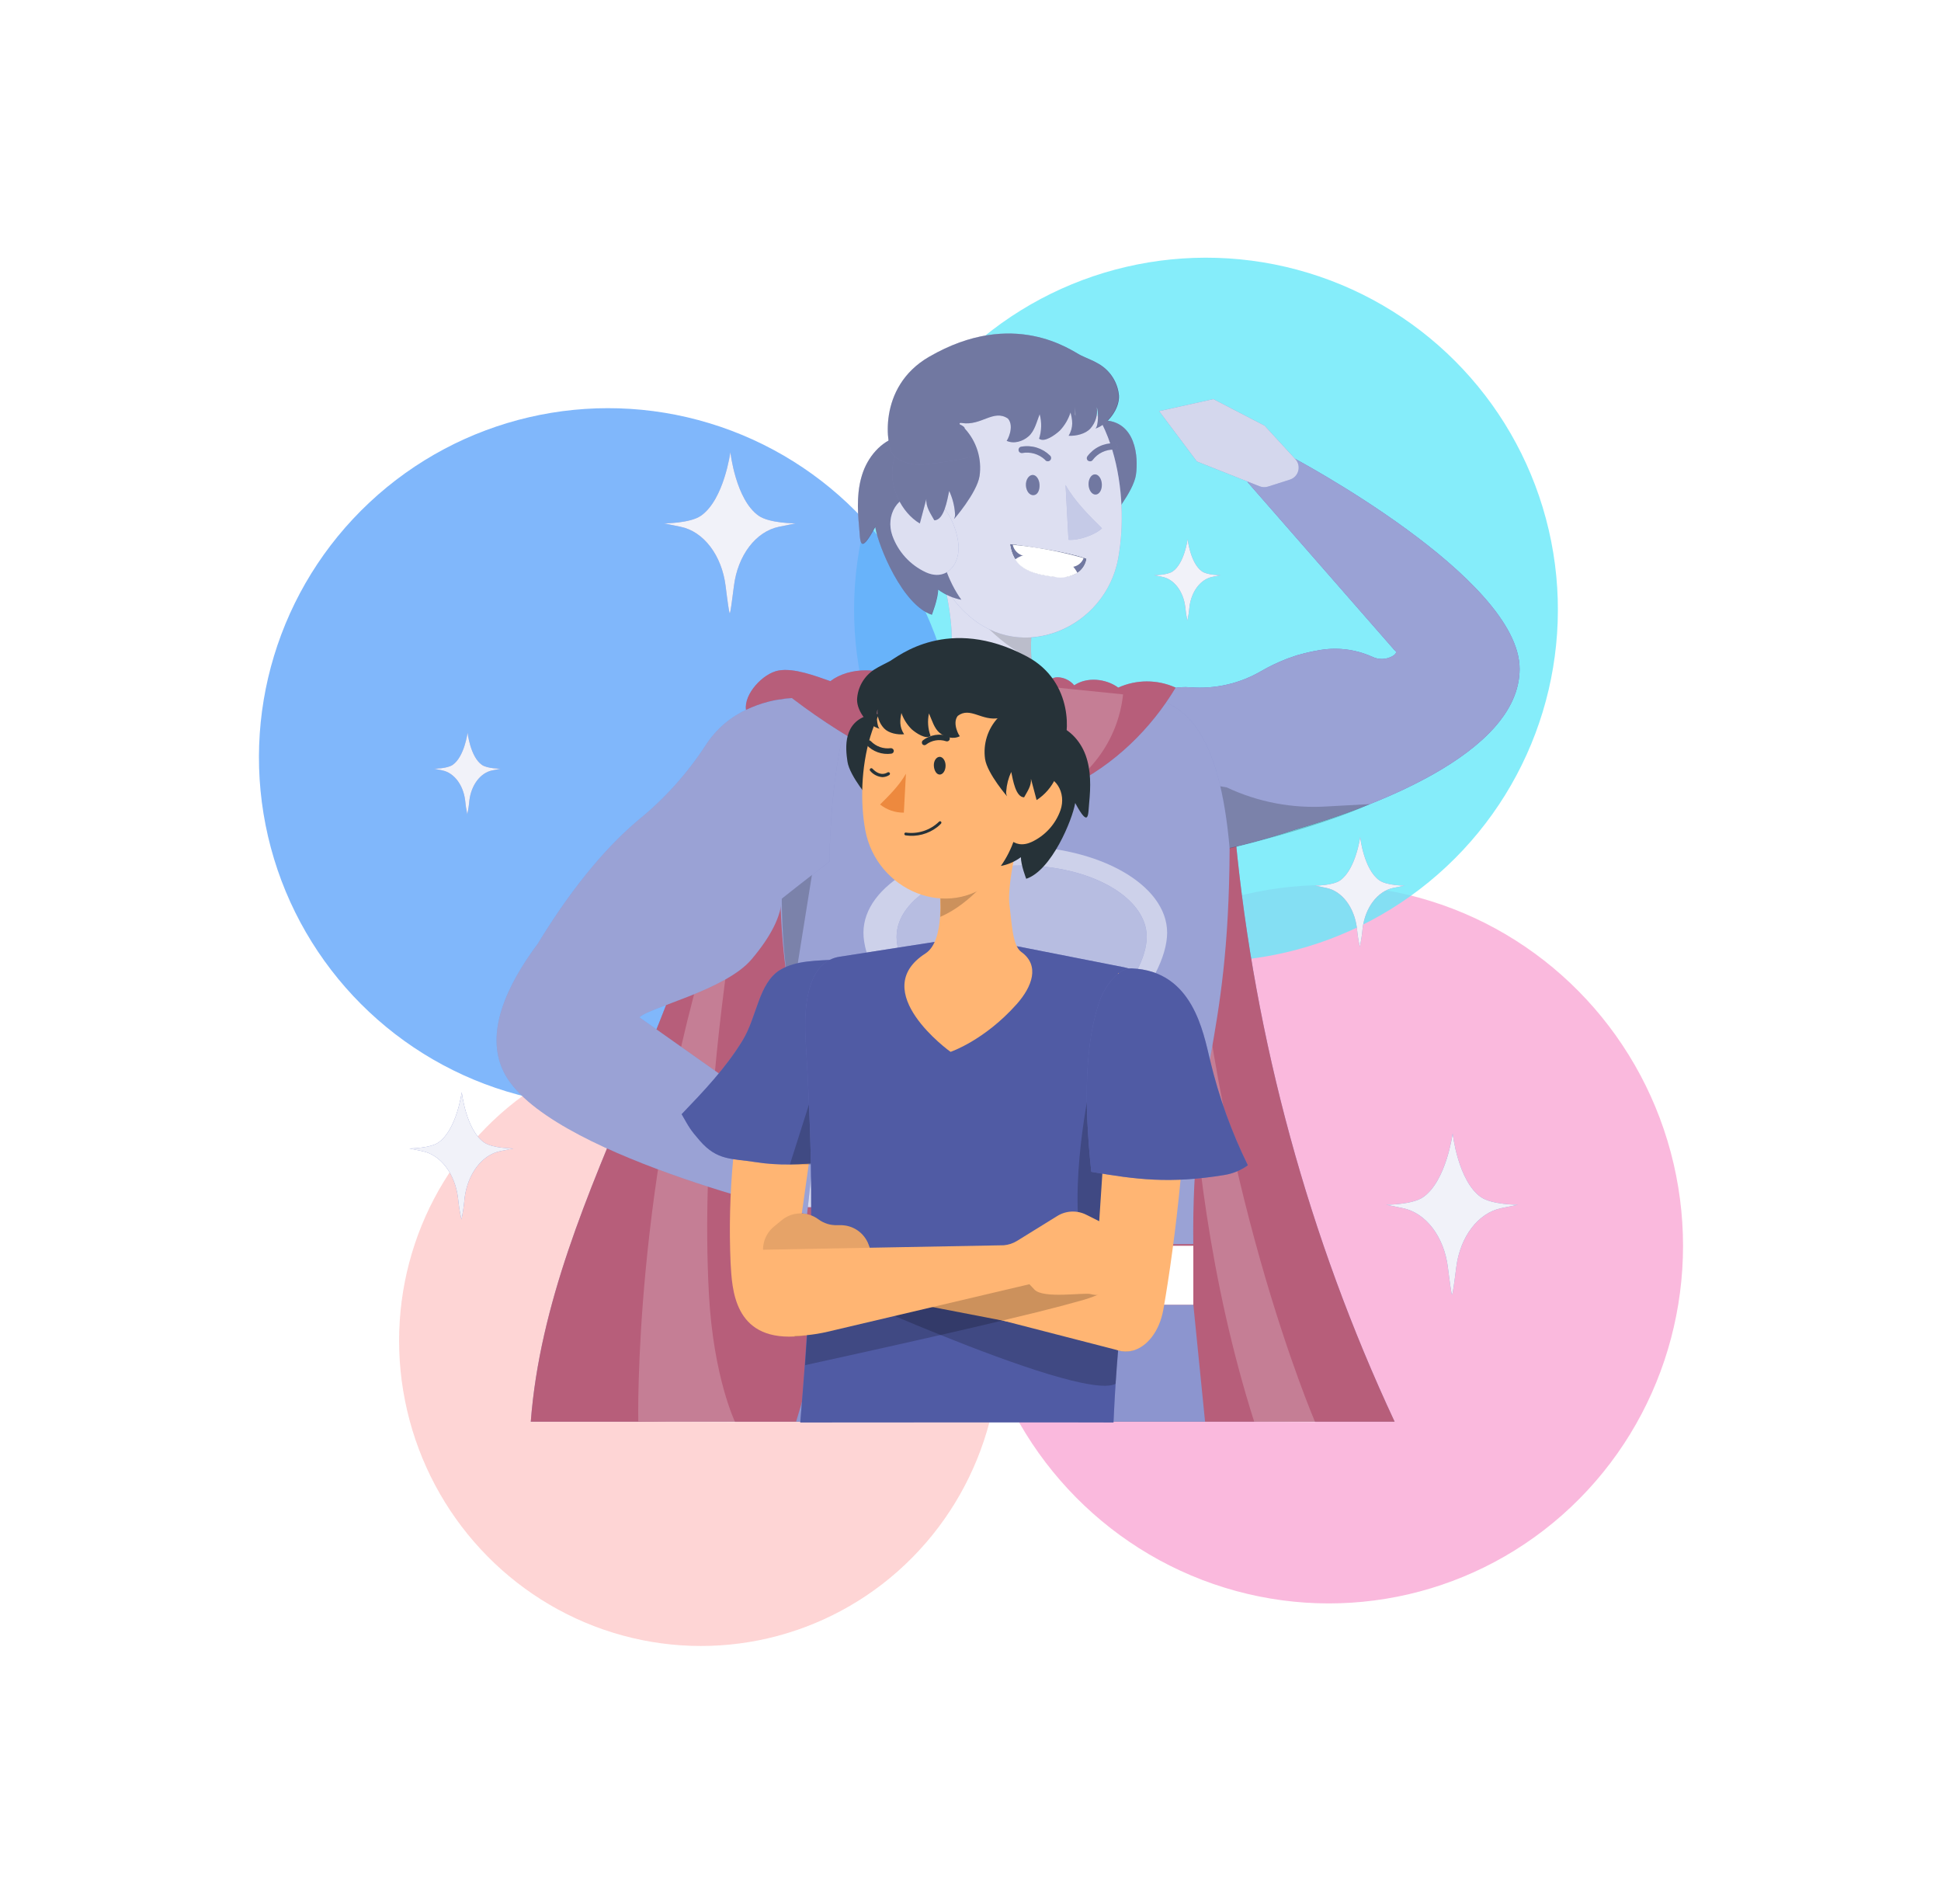 <svg width="1048" height="1028" viewBox="0 0 1048 1028" fill="none" xmlns="http://www.w3.org/2000/svg">
<g opacity="0.8" filter="url(#filter0_f_4890_53993)">
<ellipse cx="716.611" cy="671.707" rx="192" ry="194" transform="rotate(166.901 716.611 671.707)" fill="#F9A8D4"/>
</g>
<g opacity="0.8" filter="url(#filter1_f_4890_53993)">
<ellipse cx="377.593" cy="724.689" rx="162" ry="164" transform="rotate(-13.099 377.593 724.689)" fill="#FECACA"/>
</g>
<g opacity="0.8" filter="url(#filter2_f_4890_53993)">
<circle cx="651.145" cy="329.118" r="190" transform="rotate(-13.099 651.145 329.118)" fill="#67E8F9"/>
</g>
<g opacity="0.8" filter="url(#filter3_f_4890_53993)">
<circle cx="328.317" cy="408.857" r="188.5" transform="rotate(166.901 328.317 408.857)" fill="#60A5FA"/>
</g>
<path d="M565.993 378.49C559.898 374.551 557.504 365.315 556.842 355.62C556.44 348.251 556.742 340.861 557.742 333.549C557.928 331.681 558.2 329.882 558.523 328.184C558.793 326.468 559.156 324.768 559.609 323.091L504.244 300.238C510.322 309.406 514.957 338.761 513.667 348.201C512.258 358.795 511.833 373.668 506.332 377.505L565.993 378.49Z" fill="#6F7AC3"/>
<g opacity="0.7">
<path d="M565.994 378.49C559.899 374.551 557.505 365.315 556.843 355.62C556.441 348.251 556.743 340.861 557.743 333.549C557.929 331.681 558.201 329.882 558.524 328.184C558.794 326.468 559.157 324.768 559.61 323.091L504.245 300.238C510.323 309.406 514.958 338.761 513.668 348.201C512.259 358.795 511.834 373.668 506.333 377.505L565.994 378.49Z" fill="white"/>
</g>
<path d="M506.333 377.506C494.449 385.995 499.542 399.34 509.203 410.239C512.919 414.419 516.919 418.339 521.172 421.971C539.678 437.812 568.71 431.088 577.352 408.304C581.138 398.202 579.831 387.37 565.994 378.508L506.333 377.506Z" fill="#FFB573"/>
<path opacity="0.2" d="M556.843 355.622C556.442 348.253 556.743 340.863 557.743 333.551C557.93 331.684 558.202 329.884 558.524 328.186L515.723 319.969C524.704 328.865 537.251 347.066 556.843 355.622Z" fill="black"/>
<path d="M613.311 256.353C611.953 265.555 599.339 280.513 599.95 279.613C600.458 278.638 600.637 277.524 600.459 276.438C600.183 272.295 599.165 268.235 597.454 264.452C596.384 269.545 594.754 280.224 589.678 280.309C587.658 276.506 585.179 273.043 585.535 268.73C584.364 273.144 583.277 277.593 582.14 282.007C572.293 275.946 566.062 261.956 568.116 250.275C568.559 247.442 569.545 244.721 571.019 242.262C572.844 239.577 575.059 237.18 577.59 235.148C584.024 229.511 586.639 226.896 595.094 226.896C613.549 226.896 614.67 247.151 613.311 256.353Z" fill="#6F7AC3"/>
<path opacity="0.3" d="M613.311 256.353C611.953 265.555 599.339 280.513 599.95 279.613C600.458 278.638 600.637 277.524 600.459 276.438C600.183 272.295 599.165 268.235 597.454 264.452C596.384 269.545 594.754 280.224 589.678 280.309C587.658 276.506 585.179 273.043 585.535 268.73C584.364 273.144 583.277 277.593 582.14 282.007C572.293 275.946 566.062 261.956 568.116 250.275C568.559 247.442 569.545 244.721 571.019 242.262C572.844 239.577 575.059 237.18 577.59 235.148C584.024 229.511 586.639 226.896 595.094 226.896C613.549 226.896 614.67 247.151 613.311 256.353Z" fill="black"/>
<path d="M603.752 301.41C596.876 338.88 552.02 358.642 522.411 331.8C505.314 316.333 502.597 297.844 499.473 269.118C498.981 264.754 498.489 260.17 497.945 255.297C497.029 247.712 497.806 240.017 500.22 232.768C501.211 229.751 502.508 226.844 504.091 224.092C509.882 213.679 519.139 205.625 530.254 201.331C541.368 197.038 553.636 196.777 564.923 200.594C602.037 213.09 609.983 267.691 603.752 301.41Z" fill="#6F7AC3"/>
<path opacity="0.7" d="M603.752 301.41C596.876 338.88 552.02 358.642 522.411 331.8C505.314 316.333 502.597 297.844 499.473 269.118C498.981 264.754 498.489 260.17 497.945 255.297C497.029 247.712 497.806 240.017 500.22 232.768C501.211 229.751 502.508 226.844 504.091 224.092C509.882 213.679 519.139 205.625 530.254 201.331C541.368 197.038 553.636 196.777 564.923 200.594C602.037 213.09 609.983 267.691 603.752 301.41Z" fill="white"/>
<path d="M557.436 256.404C559.406 256.268 561.12 258.645 561.273 261.65C561.426 264.655 560.237 267.202 558.03 267.321C555.823 267.44 554.091 265.097 553.922 262.058C553.752 259.019 555.484 256.523 557.436 256.404Z" fill="#6F7AC3"/>
<path opacity="0.3" d="M557.436 256.404C559.406 256.268 561.12 258.645 561.273 261.65C561.426 264.655 560.237 267.202 558.03 267.321C555.823 267.44 554.091 265.097 553.922 262.058C553.752 259.019 555.484 256.523 557.436 256.404Z" fill="black"/>
<path d="M591.054 256.099C593.023 255.964 594.738 258.307 594.908 261.312C595.078 264.317 593.651 266.846 591.648 266.982C589.645 267.118 587.93 264.775 587.76 261.77C587.59 258.765 589.101 256.218 591.054 256.099Z" fill="#6F7AC3"/>
<path opacity="0.3" d="M591.054 256.099C593.023 255.964 594.738 258.307 594.908 261.312C595.078 264.317 593.651 266.846 591.648 266.982C589.645 267.118 587.93 264.775 587.76 261.77C587.59 258.765 589.101 256.218 591.054 256.099Z" fill="black"/>
<path d="M576.91 291.395C582.003 291.921 591.29 288.832 594.975 285.215C587.963 278.271 580.136 270.461 575.331 261.854L576.91 291.395Z" fill="#6F7AC3"/>
<path opacity="0.5" d="M576.91 291.395C582.003 291.921 591.29 288.832 594.975 285.215C587.963 278.271 580.136 270.461 575.331 261.854L576.91 291.395Z" fill="white"/>
<path d="M551.817 244.587C554.02 244.171 556.289 244.279 558.442 244.901C560.594 245.523 562.571 246.643 564.211 248.17C564.306 248.33 564.427 248.473 564.568 248.594C564.745 248.747 564.951 248.863 565.173 248.937C565.395 249.01 565.63 249.039 565.863 249.021C566.096 249.004 566.324 248.941 566.533 248.836C566.742 248.73 566.928 248.585 567.081 248.408C567.233 248.23 567.35 248.025 567.423 247.802C567.496 247.58 567.525 247.346 567.508 247.112C567.49 246.879 567.427 246.651 567.322 246.443C567.217 246.234 567.071 246.048 566.894 245.895C564.887 243.93 562.439 242.473 559.754 241.646C557.069 240.819 554.226 240.646 551.461 241.141C551.227 241.165 551.001 241.237 550.797 241.353C550.593 241.469 550.415 241.626 550.274 241.815C550.134 242.003 550.034 242.218 549.981 242.447C549.928 242.676 549.923 242.914 549.967 243.144C550.005 243.453 550.135 243.743 550.34 243.976C550.524 244.184 550.752 244.347 551.008 244.453C551.264 244.559 551.541 244.605 551.817 244.587Z" fill="#6F7AC3"/>
<path opacity="0.3" d="M551.817 244.587C554.02 244.171 556.289 244.279 558.442 244.901C560.594 245.523 562.571 246.643 564.211 248.17C564.306 248.33 564.427 248.473 564.568 248.594C564.745 248.747 564.951 248.863 565.173 248.937C565.395 249.01 565.63 249.039 565.863 249.021C566.096 249.004 566.324 248.941 566.533 248.836C566.742 248.73 566.928 248.585 567.081 248.408C567.233 248.23 567.35 248.025 567.423 247.802C567.496 247.58 567.525 247.346 567.508 247.112C567.49 246.879 567.427 246.651 567.322 246.443C567.217 246.234 567.071 246.048 566.894 245.895C564.887 243.93 562.439 242.473 559.754 241.646C557.069 240.819 554.226 240.646 551.461 241.141C551.227 241.165 551.001 241.237 550.797 241.353C550.593 241.469 550.415 241.626 550.274 241.815C550.134 242.003 550.034 242.218 549.981 242.447C549.928 242.676 549.923 242.914 549.967 243.144C550.005 243.453 550.135 243.743 550.34 243.976C550.524 244.184 550.752 244.347 551.008 244.453C551.264 244.559 551.541 244.605 551.817 244.587Z" fill="black"/>
<path d="M603.328 240.987C603.302 240.527 603.101 240.095 602.766 239.779C602.431 239.464 601.988 239.288 601.528 239.289C598.724 239.217 595.944 239.827 593.428 241.066C590.911 242.305 588.733 244.136 587.08 246.403C586.953 246.593 586.865 246.807 586.822 247.032C586.78 247.257 586.783 247.488 586.833 247.712C586.882 247.935 586.976 248.147 587.109 248.333C587.242 248.52 587.411 248.677 587.606 248.797H587.725C588.11 249.028 588.571 249.097 589.007 248.988C589.443 248.88 589.819 248.604 590.051 248.219C591.397 246.456 593.143 245.039 595.144 244.082C597.145 243.126 599.345 242.658 601.562 242.718C601.856 242.731 602.148 242.668 602.41 242.534C602.672 242.4 602.895 242.2 603.056 241.954C603.218 241.656 603.311 241.325 603.328 240.987Z" fill="#6F7AC3"/>
<path opacity="0.3" d="M603.328 240.987C603.302 240.527 603.101 240.095 602.766 239.779C602.431 239.464 601.988 239.288 601.528 239.289C598.724 239.217 595.944 239.827 593.428 241.066C590.911 242.305 588.733 244.136 587.08 246.403C586.953 246.593 586.865 246.807 586.822 247.032C586.78 247.257 586.783 247.488 586.833 247.712C586.882 247.935 586.976 248.147 587.109 248.333C587.242 248.52 587.411 248.677 587.606 248.797H587.725C588.11 249.028 588.571 249.097 589.007 248.988C589.443 248.88 589.819 248.604 590.051 248.219C591.397 246.456 593.143 245.039 595.144 244.082C597.145 243.126 599.345 242.658 601.562 242.718C601.856 242.731 602.148 242.668 602.41 242.534C602.672 242.4 602.895 242.2 603.056 241.954C603.218 241.656 603.311 241.325 603.328 240.987Z" fill="black"/>
<path d="M519.033 323.77C514.498 322.91 510.219 321.029 506.52 318.269C506.52 323.244 503.124 331.852 503.124 331.852C487.301 326.639 474.262 294.992 472.564 284.5C463.769 300.85 464.533 291.444 463.854 284.5C462.869 274.5 462.615 264.127 466.027 254.704C469.44 245.281 477.216 236.843 487.131 235.213C488.976 235.044 490.832 235.373 492.507 236.164C494.182 236.955 495.614 238.18 496.656 239.712C498.342 242.739 499.442 246.057 499.898 249.492C504.533 274.296 504.33 303.261 519.033 323.77Z" fill="#6F7AC3"/>
<path opacity="0.3" d="M519.033 323.77C514.498 322.91 510.219 321.029 506.52 318.269C506.52 323.244 503.124 331.852 503.124 331.852C487.301 326.639 474.262 294.992 472.564 284.5C463.769 300.85 464.533 291.444 463.854 284.5C462.869 274.5 462.615 264.127 466.027 254.704C469.44 245.281 477.216 236.843 487.131 235.213C488.976 235.044 490.832 235.373 492.507 236.164C494.182 236.955 495.614 238.18 496.656 239.712C498.342 242.739 499.442 246.057 499.898 249.492C504.533 274.296 504.33 303.261 519.033 323.77Z" fill="black"/>
<path d="M496.605 266.897C508.711 267.168 516.096 282.432 517.386 292.873C518.897 304.503 511.088 314.061 499.865 308.917C495.681 306.976 491.926 304.219 488.821 300.808C485.716 297.397 483.324 293.401 481.784 289.053C478.031 278.255 484.483 266.642 496.605 266.897Z" fill="#6F7AC3"/>
<path opacity="0.7" d="M496.605 266.897C508.711 267.168 516.096 282.432 517.386 292.873C518.897 304.503 511.088 314.061 499.865 308.917C495.681 306.976 491.926 304.219 488.821 300.808C485.716 297.397 483.324 293.401 481.784 289.053C478.031 278.255 484.483 266.642 496.605 266.897Z" fill="white"/>
<path d="M520.85 231.294C524.017 234.704 526.383 238.779 527.775 243.22C529.167 247.661 529.551 252.357 528.897 256.965C527.488 266.167 514.466 281.107 515.077 280.207C515.597 279.236 515.788 278.122 515.62 277.033C515.319 272.88 514.26 268.818 512.497 265.046C511.393 270.14 509.712 280.819 504.466 280.887C502.378 277.1 499.814 273.637 500.171 269.308C498.965 273.739 497.845 278.187 496.639 282.601C486.452 276.523 480.001 262.533 482.106 250.853C482.57 248.009 483.591 245.286 485.111 242.839C487.014 240.148 489.302 237.751 491.902 235.725C498.558 230.088 507.369 224.469 515.4 227.847C516.554 228.391 521.155 230.072 520.85 231.294Z" fill="#6F7AC3"/>
<path opacity="0.3" d="M520.85 231.294C524.017 234.704 526.383 238.779 527.775 243.22C529.167 247.661 529.551 252.357 528.897 256.965C527.488 266.167 514.466 281.107 515.077 280.207C515.597 279.236 515.788 278.122 515.62 277.033C515.319 272.88 514.26 268.818 512.497 265.046C511.393 270.14 509.712 280.819 504.466 280.887C502.378 277.1 499.814 273.637 500.171 269.308C498.965 273.739 497.845 278.187 496.639 282.601C486.452 276.523 480.001 262.533 482.106 250.853C482.57 248.009 483.591 245.286 485.111 242.839C487.014 240.148 489.302 237.751 491.902 235.725C498.558 230.088 507.369 224.469 515.4 227.847C516.554 228.391 521.155 230.072 520.85 231.294Z" fill="black"/>
<path d="M586.485 301.683C586.485 301.683 576.111 297.473 545.534 293.822C547.232 304.926 554.023 309.612 569.66 311.31C585.297 313.007 586.485 301.683 586.485 301.683Z" fill="#263238"/>
<path d="M585.093 301.294C584.626 302.513 583.849 303.589 582.84 304.416C581.831 305.244 580.624 305.794 579.338 306.014C570.308 304.924 561.408 302.945 552.767 300.106C551.305 299.772 549.967 299.03 548.909 297.966C547.851 296.903 547.116 295.56 546.791 294.096C559.752 295.32 572.573 297.73 585.093 301.294Z" fill="white"/>
<path d="M578.727 305.096C571.022 301.964 562.877 300.045 554.584 299.408C552.259 299.661 550.047 300.542 548.184 301.955C551.579 307.456 558.37 310.189 569.525 311.446C573.724 312.189 578.049 311.4 581.715 309.221C580.909 307.718 579.904 306.331 578.727 305.096Z" fill="white"/>
<path d="M606.435 374.942C605.125 387.253 600.521 398.983 593.108 408.898C592.564 409.628 592.004 410.358 591.41 411.071C574.907 431.971 545.247 438.457 520.578 427.472C512.779 424.093 505.291 420.037 498.201 415.35C484.211 405.944 472.14 392.871 466.452 377.523L509.831 371.937L539.491 368.117L559.763 370.189L606.435 374.942Z" fill="#FFB573"/>
<path d="M391.951 402.752C390.253 530.087 296.28 640.444 286.586 767.49H752.988C706.624 668.168 677.57 561.655 667.079 452.548L659.863 377.506H421.17C421.17 377.506 392.121 390.29 391.951 402.752Z" fill="#6F7AC3"/>
<path opacity="0.6" d="M391.951 402.752C390.253 530.087 296.28 640.444 286.586 767.49H752.988C706.624 668.168 677.57 561.655 667.079 452.548L659.863 377.506H421.17C421.17 377.506 392.121 390.29 391.951 402.752Z" fill="#E84C4A"/>
<path opacity="0.2" d="M344.618 767.321C344.618 767.321 341.902 636.2 385.366 500.547C428.829 364.893 374.262 541.226 382.751 698.391C385.162 743.705 397.029 768 397.029 768L344.618 767.321Z" fill="white"/>
<path opacity="0.2" d="M710.187 768.003C710.187 768.003 653.209 635.864 642.971 461.449C642.971 461.449 629.015 615.796 677.165 767.494L710.187 768.003Z" fill="white"/>
<path d="M694.958 355.742C695.188 355.628 695.427 355.532 695.671 355.453L695.399 355.572L694.958 355.742Z" fill="#6F7AC3"/>
<path d="M698.711 354.348L697.506 354.789L696.521 355.146H696.368L695.672 355.4C696.64 355.061 697.658 354.704 698.711 354.348Z" fill="#6F7AC3"/>
<path d="M820.477 361.106C820.477 407.694 736.877 437.015 699.577 447.694C664.195 459.578 642.972 461.361 642.972 461.361C641.665 449.052 614.976 376.811 614.976 376.811C614.976 376.811 630.935 370.019 642.378 371.038H642.667C656.06 372.096 669.457 369.027 681.054 362.244C685.27 359.809 689.663 357.692 694.195 355.911L694.959 355.622L695.4 355.452L696.368 355.079H696.521L697.505 354.722L698.711 354.281L700.12 353.823L700.545 353.687L700.986 353.551L701.309 353.466H701.427C704.727 352.511 708.076 351.74 711.461 351.157C721.39 349.221 731.674 350.407 740.901 354.553C742.654 355.412 744.594 355.82 746.545 355.74C748.496 355.66 750.396 355.094 752.073 354.094C753.77 353.008 754.5 351.836 752.871 350.919L673.516 260.155L697.709 246.861C697.709 246.861 820.477 311.734 820.477 361.106Z" fill="#6F7AC3"/>
<path d="M820.477 361.106C820.477 407.694 736.877 437.015 699.577 447.694C664.195 459.578 642.972 461.361 642.972 461.361C641.665 449.052 614.976 376.811 614.976 376.811C614.976 376.811 630.935 370.019 642.378 371.038H642.667C656.06 372.096 669.457 369.027 681.054 362.244C685.27 359.809 689.663 357.692 694.195 355.911L694.959 355.622L695.4 355.452L696.368 355.079H696.521L697.505 354.722L698.711 354.281L700.12 353.823L700.545 353.687L700.986 353.551L701.309 353.466H701.427C704.727 352.511 708.076 351.74 711.461 351.157C721.39 349.221 731.674 350.407 740.901 354.553C742.654 355.412 744.594 355.82 746.545 355.74C748.496 355.66 750.396 355.094 752.073 354.094C753.77 353.008 754.5 351.836 752.871 350.919L673.516 260.155L697.709 246.861C697.709 246.861 820.477 311.734 820.477 361.106Z" fill="#6F7AC3"/>
<g opacity="0.3">
<path d="M820.477 361.106C820.477 407.694 736.877 437.015 699.577 447.694C664.195 459.578 642.972 461.361 642.972 461.361C641.665 449.052 614.976 376.811 614.976 376.811C614.976 376.811 630.935 370.019 642.378 371.038H642.667C656.06 372.096 669.457 369.027 681.054 362.244C685.27 359.809 689.663 357.692 694.195 355.911L694.959 355.622L695.4 355.452L696.368 355.079H696.521L697.505 354.722L698.711 354.281L700.12 353.823L700.545 353.687L700.986 353.551L701.309 353.466H701.427C704.727 352.511 708.076 351.74 711.461 351.157C721.39 349.221 731.674 350.407 740.901 354.553C742.654 355.412 744.594 355.82 746.545 355.74C748.496 355.66 750.396 355.094 752.073 354.094C753.77 353.008 754.5 351.836 752.871 350.919L673.516 260.155L697.709 246.861C697.709 246.861 820.477 311.734 820.477 361.106Z" fill="white"/>
</g>
<path d="M680.051 262.514L646.231 249.118L625.857 221.954L655.127 215.451L682.802 229.798L699.406 247.862C700.175 248.701 700.721 249.72 700.994 250.825C701.267 251.93 701.257 253.086 700.966 254.186C700.676 255.287 700.113 256.297 699.33 257.123C698.547 257.949 697.569 258.565 696.486 258.915L684.601 262.701C683.108 263.164 681.501 263.098 680.051 262.514Z" fill="#6F7AC3"/>
<path opacity="0.7" d="M680.051 262.514L646.231 249.118L625.857 221.954L655.127 215.451L682.802 229.798L699.406 247.862C700.175 248.701 700.721 249.72 700.994 250.825C701.267 251.93 701.257 253.086 700.966 254.186C700.676 255.287 700.113 256.297 699.33 257.123C698.547 257.949 697.569 258.565 696.486 258.915L684.601 262.701C683.108 263.164 681.501 263.098 680.051 262.514Z" fill="white"/>
<path opacity="0.2" d="M657.913 424.314L661.309 458.661C661.309 458.661 711.377 447.048 739.679 434.094L716.945 435.333C698.138 436.623 679.312 433.082 662.259 425.044L657.913 424.314Z" fill="black"/>
<path d="M663.906 457.863C663.414 567.184 643.329 577.506 644.279 671.598C644.279 671.598 454.992 672.362 448.574 672.532C433.294 545.91 417.726 540.104 421.834 442.871C419.848 410.936 437.963 382.854 456.181 379.204L539.525 368.117L619.695 376.606C640.069 379.526 658.49 395.588 663.906 457.863Z" fill="#6F7AC3"/>
<path opacity="0.3" d="M663.906 457.863C663.414 567.184 643.329 577.506 644.279 671.598C644.279 671.598 454.992 672.362 448.574 672.532C433.294 545.91 417.726 540.104 421.834 442.871C419.848 410.936 437.963 382.854 456.181 379.204L539.525 368.117L619.695 376.606C640.069 379.526 658.49 395.588 663.906 457.863Z" fill="white"/>
<path d="M527.2 244.366C522.106 233.16 515.315 227.744 519.271 228.355C529.899 230.053 536.402 220.698 544.211 225.962C548.015 230.308 543.634 238.389 543.447 237.948C547.352 239.799 552.225 238.338 555.434 235.486C558.643 232.634 559.763 227.642 561.342 223.602C562.525 227.947 562.418 232.542 561.037 236.827C563.838 239.052 569.61 234.875 572.242 232.447C574.872 229.662 576.839 226.319 577.998 222.668C578.999 226.573 579.78 230.546 576.979 235.248C580.952 235.469 586.164 234.247 588.779 231.276C590.145 229.728 591.157 227.9 591.743 225.921C592.33 223.941 592.477 221.858 592.174 219.816C593.074 221.819 593.21 230.002 591.427 231.378C598.218 229.153 604.517 220.664 604.161 213.585C603.834 210.033 602.655 206.612 600.726 203.612C598.796 200.612 596.171 198.122 593.074 196.352C590.035 194.535 586.656 193.347 583.465 191.785C578.558 189.374 547.386 166.114 501.614 192.634C473.21 209.102 478.761 241.87 482.14 245.435C486.334 249.833 492.938 251.31 499.033 250.698C505.128 250.087 528.524 247.337 527.2 244.366Z" fill="#6F7AC3"/>
<path opacity="0.3" d="M527.2 244.366C522.106 233.16 515.315 227.744 519.271 228.355C529.899 230.053 536.402 220.698 544.211 225.962C548.015 230.308 543.634 238.389 543.447 237.948C547.352 239.799 552.225 238.338 555.434 235.486C558.643 232.634 559.763 227.642 561.342 223.602C562.525 227.947 562.418 232.542 561.037 236.827C563.838 239.052 569.61 234.875 572.242 232.447C574.872 229.662 576.839 226.319 577.998 222.668C578.999 226.573 579.78 230.546 576.979 235.248C580.952 235.469 586.164 234.247 588.779 231.276C590.145 229.728 591.157 227.9 591.743 225.921C592.33 223.941 592.477 221.858 592.174 219.816C593.074 221.819 593.21 230.002 591.427 231.378C598.218 229.153 604.517 220.664 604.161 213.585C603.834 210.033 602.655 206.612 600.726 203.612C598.796 200.612 596.171 198.122 593.074 196.352C590.035 194.535 586.656 193.347 583.465 191.785C578.558 189.374 547.386 166.114 501.614 192.634C473.21 209.102 478.761 241.87 482.14 245.435C486.334 249.833 492.938 251.31 499.033 250.698C505.128 250.087 528.524 247.337 527.2 244.366Z" fill="black"/>
<path d="M586.485 301.683C586.485 301.683 576.111 297.473 545.534 293.822C547.232 304.926 554.023 309.612 569.66 311.31C585.297 313.007 586.485 301.683 586.485 301.683Z" fill="#6F7AC3"/>
<path opacity="0.3" d="M586.485 301.683C586.485 301.683 576.111 297.473 545.534 293.822C547.232 304.926 554.023 309.612 569.66 311.31C585.297 313.007 586.485 301.683 586.485 301.683Z" fill="black"/>
<path d="M585.093 301.294C584.626 302.513 583.849 303.589 582.84 304.416C581.831 305.244 580.624 305.794 579.338 306.014C570.308 304.924 561.408 302.945 552.767 300.106C551.305 299.772 549.967 299.03 548.909 297.966C547.851 296.903 547.116 295.56 546.791 294.096C559.752 295.32 572.573 297.73 585.093 301.294Z" fill="white"/>
<path d="M578.727 305.096C571.022 301.964 562.877 300.045 554.584 299.408C552.259 299.661 550.047 300.542 548.184 301.955C551.579 307.456 558.37 310.189 569.525 311.446C573.724 312.189 578.049 311.4 581.715 309.221C580.909 307.718 579.904 306.331 578.727 305.096Z" fill="white"/>
<path d="M438.779 624.317C438.779 624.317 478.813 603.094 478.592 605.42C478.371 607.746 479.424 652.653 479.424 652.653L435.773 651.651L438.779 624.317Z" fill="#6F7AC3"/>
<path d="M478.558 605.422C478.558 605.422 515.417 606.627 515.213 610.719C515.009 614.811 511.036 649.157 511.036 649.157L479.39 652.672L478.558 605.422Z" fill="#6F7AC3"/>
<g opacity="0.7">
<path d="M515.18 610.714C514.976 614.822 511.02 649.135 511.02 649.135L479.373 652.649L435.723 651.647L438.728 624.313C438.728 624.313 478.762 603.09 478.541 605.416C478.558 605.416 515.417 606.707 515.18 610.714Z" fill="white"/>
</g>
<path d="M606.435 374.942C605.125 387.253 600.521 398.983 593.108 408.898C592.564 409.628 592.004 410.358 591.41 411.071C574.907 431.971 545.247 438.457 520.578 427.472C512.779 424.093 505.291 420.037 498.201 415.35C484.211 405.944 472.14 392.871 466.452 377.523L509.831 371.937L539.491 368.117L559.763 370.189L606.435 374.942Z" fill="#6F7AC3"/>
<path opacity="0.7" d="M606.435 374.942C605.125 387.253 600.521 398.983 593.108 408.898C592.564 409.628 592.004 410.358 591.41 411.071C574.907 431.971 545.247 438.457 520.578 427.472C512.779 424.093 505.291 420.037 498.201 415.35C484.211 405.944 472.14 392.871 466.452 377.523L509.831 371.937L539.491 368.117L559.763 370.189L606.435 374.942Z" fill="white"/>
<path opacity="0.2" d="M422.106 485.197C422.168 504.29 423.872 523.341 427.2 542.141L441.376 453.652L422.106 485.197Z" fill="black"/>
<path d="M345.263 549.221L440.085 616.216L435.739 655.622C435.739 655.622 293.429 622.906 271.884 578.508C261.816 557.795 273.158 532.464 290.679 509.034C290.687 509.007 290.687 508.977 290.679 508.95C311.511 474.875 330.441 454.62 344.72 442.651C358.723 431.255 370.887 417.769 380.781 402.667C405.365 364.077 460.577 379.713 460.577 379.713C447.997 409.153 447.861 465.146 447.861 465.146C447.861 465.146 435.518 474.45 422.038 485.197C421.902 494.281 416.384 505.401 405.722 517.965C391.715 534.535 350.051 543.975 345.263 549.221Z" fill="#6F7AC3"/>
<path opacity="0.3" d="M345.263 549.221L440.085 616.216L435.739 655.622C435.739 655.622 293.429 622.906 271.884 578.508C261.816 557.795 273.158 532.464 290.679 509.034C290.687 509.007 290.687 508.977 290.679 508.95C311.511 474.875 330.441 454.62 344.72 442.651C358.723 431.255 370.887 417.769 380.781 402.667C405.365 364.077 460.577 379.713 460.577 379.713C447.997 409.153 447.861 465.146 447.861 465.146C447.861 465.146 435.518 474.45 422.038 485.197C421.902 494.281 416.384 505.401 405.722 517.965C391.715 534.535 350.051 543.975 345.263 549.221Z" fill="white"/>
<path d="M416.893 368.305C446.87 393.237 480.931 412.8 517.572 426.131C517.572 414.637 513.905 391.412 507.385 377.014C505.535 372.973 503.192 368.916 499.406 366.59C495.62 364.264 490.068 364.281 487.25 367.727C476.486 360.121 458.778 359.765 448.336 367.727C440.255 364.926 428.777 360.478 420.356 361.989C411.935 363.5 401.545 374.722 402.801 383.194C410.569 379.476 418.991 377.319 427.589 376.844C425.28 374.111 427.538 376.929 416.893 368.305Z" fill="#6F7AC3"/>
<path opacity="0.6" d="M416.893 368.305C446.87 393.237 480.931 412.8 517.572 426.131C517.572 414.637 513.905 391.412 507.385 377.014C505.535 372.973 503.192 368.916 499.406 366.59C495.62 364.264 490.068 364.281 487.25 367.727C476.486 360.121 458.778 359.765 448.336 367.727C440.255 364.926 428.777 360.478 420.356 361.989C411.935 363.5 401.545 374.722 402.801 383.194C410.569 379.476 418.991 377.319 427.589 376.844C425.28 374.111 427.538 376.929 416.893 368.305Z" fill="#E84C4A"/>
<path d="M634.754 371.207C629.887 369.004 624.605 367.865 619.262 367.865C613.919 367.865 608.637 369.004 603.77 371.207C597.114 366.335 586.877 365.299 580 369.968C578.919 368.674 577.58 367.62 576.069 366.872C574.558 366.123 572.907 365.698 571.223 365.622C567.827 365.503 565.654 367.846 563.328 370.273C568.218 372.735 570.714 378.219 572.445 383.414C576.865 396.574 578.749 410.453 577.997 424.314C601.427 412.871 621.308 393.669 634.754 371.207Z" fill="#6F7AC3"/>
<path opacity="0.6" d="M634.754 371.207C629.887 369.004 624.605 367.865 619.262 367.865C613.919 367.865 608.637 369.004 603.77 371.207C597.114 366.335 586.877 365.299 580 369.968C578.919 368.674 577.58 367.62 576.069 366.872C574.558 366.123 572.907 365.698 571.223 365.622C567.827 365.503 565.654 367.846 563.328 370.273C568.218 372.735 570.714 378.219 572.445 383.414C576.865 396.574 578.749 410.453 577.997 424.314C601.427 412.871 621.308 393.669 634.754 371.207Z" fill="#E84C4A"/>
<path opacity="0.5" d="M630.171 503.517C630.171 529.306 593.465 575.402 548.185 575.402C502.905 575.402 466.198 529.306 466.198 503.517C466.198 477.727 502.905 456.811 548.185 456.811C593.465 456.811 630.171 477.676 630.171 503.517Z" fill="white"/>
<path d="M619.152 505.743C619.152 526.982 588.915 564.962 551.614 564.962C514.314 564.962 484.093 526.914 484.093 505.743C484.093 484.571 514.314 467.254 551.614 467.254C588.915 467.254 619.152 484.47 619.152 505.743Z" fill="#6F7AC3"/>
<path opacity="0.5" d="M619.152 505.743C619.152 526.982 588.915 564.962 551.614 564.962C514.314 564.962 484.093 526.914 484.093 505.743C484.093 484.571 514.314 467.254 551.614 467.254C588.915 467.254 619.152 484.47 619.152 505.743Z" fill="white"/>
<path d="M644.314 672.531H448.575V704.467H644.314V672.531Z" fill="white"/>
<path d="M448.574 704.469L429.848 767.491H650.646L644.33 704.469H448.574Z" fill="#6F7AC3"/>
<path opacity="0.2" d="M448.574 704.469L429.848 767.491H650.646L644.33 704.469H448.574Z" fill="white"/>
<path d="M593.651 670.492H535.128V705.484H593.651V670.492Z" fill="#263238"/>
<path opacity="0.7" d="M593.651 670.492H535.128V705.484H593.651V670.492Z" fill="white"/>
<path opacity="0.7" d="M559.627 670.492L542.395 705.484H555.162L572.938 670.492H559.627Z" fill="white"/>
<path opacity="0.7" d="M578.404 670.492L561.172 705.484H570.289L588.065 670.492H578.404Z" fill="white"/>
<path opacity="0.2" d="M613.31 256.267C612.597 261.072 608.845 267.422 605.483 272.278C606.029 281.994 605.459 291.74 603.785 301.327C601.749 312.618 596.042 322.92 587.55 330.635C579.059 338.35 568.258 343.045 556.824 343.992C556.612 347.838 556.612 351.692 556.824 355.538C557.063 360.512 558.047 365.422 559.744 370.105L606.383 374.858C605.072 387.169 600.468 398.899 593.055 408.814C592.512 409.544 591.951 410.274 591.357 410.988C574.855 431.887 545.194 438.373 520.525 427.388C512.744 424.007 505.273 419.95 498.199 415.266C484.209 405.86 472.138 392.787 466.45 377.439L509.829 371.853C512.07 365.504 512.58 355.724 513.598 348.084C514.311 342.872 513.225 331.599 511.085 321.021C509.457 320.213 507.906 319.258 506.45 318.169C506.45 323.144 503.055 331.751 503.055 331.751C487.231 326.539 474.192 294.892 472.495 284.4C463.683 300.75 464.464 291.344 463.785 284.4C462.8 274.4 462.545 264.026 465.958 254.604C468.393 247.596 473.197 241.658 479.54 237.812C477.843 226.301 480.186 204.892 501.408 192.583C547.248 166.063 578.352 189.323 583.259 191.734C586.451 193.296 589.812 194.485 592.868 196.301C595.965 198.071 598.59 200.561 600.52 203.561C602.45 206.561 603.628 209.982 603.955 213.534C604.176 218.152 601.595 223.347 597.894 227.031C613.649 229.052 614.6 247.592 613.31 256.267Z" fill="white"/>
<path opacity="0.2" d="M580.73 224.587L580.152 223.619C580.365 222.361 580.365 221.075 580.152 219.816C580.598 221.366 580.793 222.976 580.73 224.587Z" fill="white"/>
<path d="M452.597 716.758C447.823 718.313 442.951 719.549 438.013 720.459C437.249 720.595 436.502 720.731 435.772 720.833C433.378 721.189 431.137 721.41 428.981 721.512C396.128 723.21 395.279 695.773 394.464 681.8C393.655 663.115 394.121 644.396 395.857 625.773C398.132 599.848 402.444 572.921 408.709 552.768C417.775 523.702 432.478 520.51 444.957 520.289C447.368 520.289 449.728 520.289 451.935 520.289C451.935 520.289 450.339 528.523 449.575 536.469L444.617 571.681L437.724 620.544L436.655 628.167V628.592L432.92 655.043L432.054 661.138C431.663 665.196 431.375 670.918 435.806 674.177C436.43 674.66 437.115 675.06 437.843 675.366C440.729 676.656 444.991 677.182 451.188 676.452L451.816 693.804L451.935 696.928L452.139 702.327L452.478 712.14L452.597 716.758Z" fill="#FFB573"/>
<path d="M377.911 615.878C387.317 626.625 394.889 625.318 407.895 627.355C420.9 629.393 432.105 628.68 445.246 627.474C447.912 590.921 452.411 554.469 452.037 517.949C441.375 518.747 429.966 518.306 421.222 523.603C409.575 530.683 408.794 548.866 400.951 561.684C391.681 576.829 379.796 589.24 368.03 601.498C372.309 608.968 372.563 609.681 377.911 615.878Z" fill="#6F7AC3"/>
<g opacity="0.6">
<path d="M377.911 615.878C387.317 626.625 394.889 625.318 407.895 627.355C420.9 629.393 432.105 628.68 445.246 627.474C447.912 590.921 452.411 554.469 452.037 517.949C441.375 518.747 429.966 518.306 421.222 523.603C409.575 530.683 408.794 548.866 400.951 561.684C391.681 576.829 379.796 589.24 368.03 601.498C372.309 608.968 372.563 609.681 377.911 615.878Z" fill="#3C4790"/>
</g>
<path opacity="0.2" d="M444.619 571.664L426.486 628.642H449.373L444.619 571.664Z" fill="black"/>
<path d="M619.796 636.624C617.708 645.962 615.212 655.113 612.666 666.777C612.122 669.273 611.562 671.87 610.968 674.655C610.204 678.526 609.44 682.634 608.71 687.117C607.895 692.21 607.097 697.643 606.333 703.687C605.654 708.916 605.025 714.553 604.431 720.665C604.177 723.331 603.905 726.081 603.667 728.967C603.192 734.587 602.733 740.58 602.326 746.981C601.918 753.382 601.545 760.478 601.205 767.915C595.671 767.779 432.088 767.915 432.088 767.915C433.005 757.032 433.786 746.794 434.533 736.913C434.923 731.429 435.314 726.064 435.636 720.767V720.648C435.755 718.95 435.857 717.422 435.942 715.826C436.197 711.786 436.417 707.796 436.621 703.823C437.113 694.315 437.487 684.909 437.725 675.317C437.725 674.909 437.725 674.502 437.725 674.094C437.86 668.186 437.945 662.21 437.979 656.064C437.979 647.235 437.979 638.118 437.792 628.543C437.792 628.373 437.792 628.203 437.792 628.033C437.792 625.554 437.708 623.042 437.64 620.495C437.436 612.685 437.164 604.536 436.791 595.962C436.332 585.266 435.738 573.891 434.991 561.768C434.108 547.422 435.127 528.356 444.855 520.257C445.818 519.447 446.872 518.752 447.996 518.186C449.666 517.34 451.46 516.766 453.31 516.488L504.669 508.491L522.58 505.707L548.964 510.8L606.859 522.176C607.552 522.309 608.238 522.479 608.913 522.685C612.655 523.779 615.935 526.069 618.251 529.205C624.228 537.201 625.467 551.276 624.278 570.223C625.756 602.974 623.464 620.088 619.796 636.624Z" fill="#6F7AC3"/>
<path opacity="0.6" d="M619.796 636.624C617.708 645.962 615.212 655.113 612.666 666.777C612.122 669.273 611.562 671.87 610.968 674.655C610.204 678.526 609.44 682.634 608.71 687.117C607.895 692.21 607.097 697.643 606.333 703.687C605.654 708.916 605.025 714.553 604.431 720.665C604.177 723.331 603.905 726.081 603.667 728.967C603.192 734.587 602.733 740.58 602.326 746.981C601.918 753.382 601.545 760.478 601.205 767.915C595.671 767.779 432.088 767.915 432.088 767.915C433.005 757.032 433.786 746.794 434.533 736.913C434.923 731.429 435.314 726.064 435.636 720.767V720.648C435.755 718.95 435.857 717.422 435.942 715.826C436.197 711.786 436.417 707.796 436.621 703.823C437.113 694.315 437.487 684.909 437.725 675.317C437.725 674.909 437.725 674.502 437.725 674.094C437.86 668.186 437.945 662.21 437.979 656.064C437.979 647.235 437.979 638.118 437.792 628.543C437.792 628.373 437.792 628.203 437.792 628.033C437.792 625.554 437.708 623.042 437.64 620.495C437.436 612.685 437.164 604.536 436.791 595.962C436.332 585.266 435.738 573.891 434.991 561.768C434.108 547.422 435.127 528.356 444.855 520.257C445.818 519.447 446.872 518.752 447.996 518.186C449.666 517.34 451.46 516.766 453.31 516.488L504.669 508.491L522.58 505.707L548.964 510.8L606.859 522.176C607.552 522.309 608.238 522.479 608.913 522.685C612.655 523.779 615.935 526.069 618.251 529.205C624.228 537.201 625.467 551.276 624.278 570.223C625.756 602.974 623.464 620.088 619.796 636.624Z" fill="#3C4790"/>
<path d="M551.358 513.856C561.646 521.19 557.283 532.718 548.896 542.141C531.426 561.75 513.242 567.846 513.242 567.846C512.97 567.727 467.86 535.129 499.66 514.738C504.923 511.343 506.977 503.346 507.555 494.976C507.904 488.583 507.649 482.17 506.791 475.825C506.638 474.229 506.383 472.667 506.111 471.19C505.84 469.713 505.534 468.219 505.178 466.844L553.174 447.115C547.911 455.027 543.904 480.392 545.025 488.558C546.247 497.693 546.604 510.477 551.358 513.856Z" fill="#FFB573"/>
<path opacity="0.2" d="M507.709 494.975C508.059 488.581 507.803 482.169 506.945 475.824C506.792 474.228 506.537 472.666 506.266 471.189L543.261 464.092C535.553 471.851 524.619 487.572 507.709 494.975Z" fill="black"/>
<path d="M457.572 411.191C458.778 419.137 470.034 432.057 469.457 431.276C469.006 430.44 468.845 429.479 468.998 428.542C469.255 424.948 470.17 421.432 471.698 418.169C472.632 422.617 474.092 431.751 478.625 431.87C480.425 428.593 482.649 425.605 482.343 421.87C483.396 425.69 484.346 429.527 485.382 433.347C489.865 430.442 493.427 426.321 495.652 421.465C497.877 416.609 498.673 411.219 497.946 405.928C497.547 403.467 496.671 401.108 495.365 398.984C493.742 396.64 491.78 394.552 489.542 392.787C483.803 387.914 476.486 383.924 469.168 385.996C455.348 389.934 456.367 403.245 457.572 411.191Z" fill="#263238"/>
<path d="M467.182 448.117C473.124 480.494 511.885 497.574 537.471 474.382C552.242 461.02 554.601 445.078 557.284 420.222C557.708 416.453 558.133 412.497 558.625 408.338C559.408 401.785 558.73 395.14 556.639 388.881C555.776 386.266 554.638 383.751 553.243 381.377C548.244 372.355 540.238 365.375 530.62 361.651C521.001 357.928 510.382 357.699 500.612 361.003C468.659 371.801 461.8 418.983 467.182 448.117Z" fill="#FFB573"/>
<path d="M498.624 402.19C498.386 402.105 498.18 401.952 498.03 401.749C497.793 401.429 497.692 401.028 497.749 400.633C497.806 400.239 498.017 399.883 498.335 399.644C500.242 398.185 502.475 397.213 504.841 396.811C507.207 396.408 509.636 396.588 511.918 397.335C512.099 397.409 512.265 397.519 512.404 397.657C512.544 397.796 512.654 397.96 512.73 398.142C512.806 398.323 512.845 398.518 512.845 398.714C512.846 398.911 512.807 399.105 512.732 399.287C512.578 399.66 512.283 399.958 511.912 400.116C511.541 400.275 511.122 400.282 510.746 400.136C508.937 399.543 507.01 399.401 505.134 399.724C503.258 400.046 501.489 400.823 499.982 401.987C499.793 402.135 499.568 402.232 499.33 402.268C499.092 402.303 498.848 402.277 498.624 402.19Z" fill="#263238"/>
<path d="M482.224 404.47C482.063 404.279 481.859 404.129 481.629 404.032C481.399 403.935 481.149 403.893 480.9 403.909C478.958 404.154 476.985 403.945 475.137 403.296C473.29 402.648 471.618 401.579 470.255 400.174C469.991 399.863 469.616 399.668 469.21 399.63C468.804 399.592 468.399 399.714 468.082 399.971C467.779 400.231 467.586 400.596 467.542 400.993C467.498 401.39 467.606 401.789 467.844 402.11C469.524 403.911 471.61 405.283 473.929 406.113C476.247 406.943 478.731 407.206 481.172 406.881C481.377 406.866 481.578 406.81 481.761 406.716C481.945 406.621 482.107 406.491 482.239 406.332C482.37 406.174 482.468 405.99 482.527 405.793C482.586 405.595 482.604 405.388 482.581 405.183C482.52 404.92 482.398 404.676 482.224 404.47Z" fill="#263238"/>
<path d="M488.015 438.712C483.36 438.756 478.83 437.204 475.18 434.315C480.154 429.374 485.723 423.822 489.136 417.693L488.015 438.712Z" fill="#ED893E"/>
<path d="M476.434 419.543C475.163 419.443 473.925 419.091 472.791 418.508C471.658 417.925 470.651 417.123 469.83 416.147C469.753 416.066 469.693 415.97 469.653 415.866C469.613 415.761 469.594 415.65 469.597 415.538C469.6 415.426 469.625 415.316 469.671 415.213C469.717 415.111 469.782 415.019 469.864 414.942C469.945 414.865 470.041 414.805 470.145 414.765C470.25 414.725 470.361 414.706 470.473 414.709C470.585 414.712 470.696 414.738 470.798 414.783C470.9 414.829 470.992 414.895 471.069 414.976C472.954 416.962 475.908 418.932 479.235 416.979C479.43 416.866 479.661 416.832 479.88 416.886C480.099 416.94 480.288 417.077 480.407 417.268C480.519 417.464 480.55 417.697 480.493 417.916C480.436 418.135 480.295 418.323 480.101 418.439C479 419.13 477.733 419.511 476.434 419.543Z" fill="#263238"/>
<path d="M505.976 446.556C503.585 448.39 500.851 449.727 497.935 450.488C495.019 451.249 491.981 451.418 488.998 450.987C488.796 450.965 488.609 450.867 488.476 450.713C488.344 450.558 488.275 450.358 488.285 450.155C488.289 450.059 488.313 449.965 488.353 449.878C488.394 449.791 488.452 449.713 488.523 449.648C488.594 449.584 488.677 449.534 488.767 449.501C488.857 449.469 488.953 449.454 489.049 449.459C492.301 449.918 495.615 449.624 498.735 448.599C501.855 447.575 504.699 445.848 507.046 443.55C507.185 443.417 507.37 443.342 507.564 443.342C507.757 443.342 507.942 443.417 508.081 443.55C508.215 443.7 508.289 443.893 508.289 444.094C508.289 444.294 508.215 444.488 508.081 444.637C507.448 445.327 506.746 445.967 505.976 446.556Z" fill="#263238"/>
<path d="M540.391 467.489C544.31 466.756 548.009 465.136 551.206 462.752C551.206 467.048 554.092 474.416 554.092 474.416C567.759 469.917 579.015 442.565 580.527 433.499C588.133 447.625 587.471 439.509 588.065 433.499C588.914 424.857 589.117 415.91 586.18 407.761C583.243 399.611 576.503 392.328 567.946 390.918C566.353 390.768 564.748 391.048 563.3 391.729C561.852 392.41 560.612 393.467 559.712 394.789C558.247 397.417 557.291 400.297 556.893 403.278C552.92 424.688 553.09 449.73 540.391 467.489Z" fill="#263238"/>
<path d="M559.78 418.255C549.321 418.475 542.921 431.667 541.817 440.699C540.51 450.733 547.267 459.002 556.961 454.553C560.576 452.875 563.819 450.493 566.501 447.546C569.184 444.598 571.25 441.145 572.581 437.389C575.807 428.102 570.238 418.068 559.78 418.255Z" fill="#FFB573"/>
<path opacity="0.2" d="M588.796 584.859C588.796 584.859 576.096 642.33 584.908 677.016C593.72 711.702 611.309 729.189 611.309 729.189L614.45 584.876L588.796 584.859Z" fill="black"/>
<path opacity="0.2" d="M611.308 729.185C608.811 729.781 606.203 729.722 603.736 729.015C603.26 734.634 602.802 740.628 602.394 747.028C592.293 752.444 547.25 736.536 507.742 720.662C499.033 717.164 490.595 713.65 482.87 710.373C480.119 709.235 477.488 708.098 474.958 706.977C469.712 704.736 464.924 702.648 460.747 700.814C457.352 699.337 454.364 698.013 451.885 696.892C446.707 694.6 443.735 693.242 443.735 693.242L451.766 693.769L515.179 697.877L531.562 698.947L534.856 699.134L555.145 700.441L568.999 701.324H569.712L583.158 702.19L594.109 702.886L606.333 703.667L611.24 703.989C611.24 703.989 611.512 707.385 611.597 713.072V713.276C611.715 717.504 611.664 722.92 611.308 729.185Z" fill="black"/>
<path d="M637.419 636.845C634.906 663.398 631.205 689.629 628.149 706.845C626.027 718.831 619.253 727.219 611.307 729.222C608.81 729.818 606.202 729.76 603.735 729.052C603.361 728.95 603.005 728.831 602.631 728.696L541.85 713.025L541.324 712.872L534.821 711.174L534.923 699.12V698.152V693.381L535.059 678.322L543.276 678.763L583.429 680.903C584.242 681.131 585.096 681.165 585.925 681.005C589.405 680.342 592.292 676.268 592.716 670.903L593.497 659.256L595.195 633.568L598.472 584.824L601.477 539.697C601.81 534.828 602.577 529.998 603.769 525.266C608.876 525.482 613.863 526.883 618.336 529.357C627.793 534.451 638.064 545.266 639.728 567.439C641.12 585.843 639.83 611.48 637.419 636.845Z" fill="#FFB573"/>
<path d="M564.501 717.392L475.298 700.177C472.867 699.412 470.287 699.243 467.777 699.684L442.65 703.997C439.951 704.465 437.178 704.233 434.595 703.323C432.012 702.414 429.705 700.857 427.896 698.801L416.011 685.321C414.578 683.701 413.487 681.809 412.802 679.758C412.117 677.706 411.853 675.538 412.026 673.382C412.199 671.227 412.805 669.128 413.807 667.212C414.81 665.296 416.189 663.602 417.862 662.231L422.123 658.733C424.891 656.459 428.341 655.177 431.923 655.091C435.504 655.004 439.011 656.119 441.886 658.258C444.788 660.418 448.337 661.531 451.954 661.416H453.431C456.787 661.312 460.092 662.263 462.879 664.136C465.666 666.01 467.795 668.71 468.966 671.857L470.358 675.575L543.074 678.36L564.501 717.392Z" fill="#FFB573"/>
<path opacity="0.1" d="M457.572 677.693C461.833 676.861 466.061 676.182 470.339 675.486L468.964 671.818C467.793 668.671 465.664 665.971 462.877 664.097C460.09 662.224 456.786 661.273 453.429 661.377H451.952C448.336 661.492 444.787 660.379 441.884 658.219C439.01 656.08 435.503 654.965 431.921 655.052C428.34 655.138 424.89 656.42 422.122 658.694L417.86 662.192C415.103 664.457 413.177 667.573 412.384 671.052C411.591 674.531 411.977 678.175 413.48 681.411C421.613 682.175 450.798 679.017 457.572 677.693Z" fill="black"/>
<path opacity="0.2" d="M592.462 699.102C589.469 700.372 586.388 701.422 583.242 702.243C577.317 703.941 569.151 706.08 559.626 708.457C553.955 709.866 547.742 711.343 541.358 712.871C530.696 715.418 519.286 718.083 507.843 720.681C477.979 727.472 448.42 733.975 434.702 736.98C435.093 731.496 435.483 726.131 435.806 720.834C433.412 721.19 431.171 721.411 429.015 721.513V721.106L429.541 717.353L435.993 715.893L452.41 712.158L474.94 707.065L491.443 703.313L515.212 697.897L534.94 693.414L549.49 690.104L560.424 687.625C560.424 687.625 580.339 689.696 589.915 693.041C594.974 694.739 597.096 696.793 592.462 699.102Z" fill="black"/>
<path d="M405.094 674.788L541.987 672.258C544.522 672.043 546.97 671.234 549.135 669.898L570.833 656.468C573.158 655.024 575.815 654.2 578.55 654.075C581.284 653.95 584.005 654.529 586.452 655.755L602.514 663.786C604.442 664.754 606.157 666.099 607.556 667.742C608.955 669.385 610.01 671.293 610.658 673.352C611.305 675.41 611.533 677.578 611.327 679.726C611.12 681.874 610.485 683.959 609.458 685.857L606.86 690.747C605.143 693.891 602.424 696.371 599.135 697.792C595.847 699.214 592.177 699.495 588.71 698.591C585.213 697.674 563.243 701.256 558.524 696.18L555.807 693.293L446.893 718.93C439.172 720.75 431.234 721.476 423.311 721.086L405.094 674.788Z" fill="#FFB573"/>
<path d="M673.753 629.086C670.027 631.766 665.734 633.55 661.206 634.298C631.698 639.188 613.006 636.709 589.219 632.601C585.026 593.127 586.079 562.566 593.651 540.495C596.18 533.161 603.413 522.481 611.155 522.804C644.041 524.179 649.644 557.252 653.396 572.515C658.057 592.071 664.885 611.045 673.753 629.086Z" fill="#6F7AC3"/>
<path opacity="0.6" d="M673.753 629.086C670.027 631.766 665.734 633.55 661.206 634.298C631.698 639.188 613.006 636.709 589.219 632.601C585.026 593.127 586.079 562.566 593.651 540.495C596.18 533.161 603.413 522.481 611.155 522.804C644.041 524.179 649.644 557.252 653.396 572.515C658.057 592.071 664.885 611.045 673.753 629.086Z" fill="#3C4790"/>
<path d="M533.192 402.6C537.249 392.141 543.192 386.895 539.677 387.608C530.17 389.56 523.922 381.326 517.113 386.47C513.871 390.596 518.149 397.812 518.302 397.404C514.906 399.255 510.407 398.134 507.402 395.707C504.397 393.279 503.175 388.712 501.579 385.146C500.705 389.173 500.994 393.365 502.411 397.235C499.983 399.391 494.618 395.791 492.224 393.686C489.75 391.214 487.859 388.221 486.689 384.925C485.976 388.525 485.416 392.209 488.149 396.386C484.567 396.742 479.83 395.842 477.351 393.228C476.053 391.864 475.065 390.235 474.455 388.453C473.846 386.671 473.629 384.779 473.82 382.905C473.09 384.773 473.31 392.328 474.974 393.448C468.726 391.751 462.733 384.178 462.75 377.693C462.89 374.443 463.806 371.273 465.421 368.449C467.037 365.625 469.306 363.229 472.037 361.462C474.686 359.764 477.674 358.44 480.526 356.878C484.838 354.484 511.952 331.886 554.278 354.28C580.56 368.168 576.944 398.423 574.041 401.819C570.441 406.012 564.55 407.642 559.032 407.336C553.514 407.031 532.156 405.367 533.192 402.6Z" fill="#263238"/>
<path d="M538.828 387.524C536.082 390.477 534.032 394.007 532.828 397.856C531.623 401.704 531.295 405.773 531.867 409.765C533.073 417.711 544.346 430.648 543.752 429.85C543.301 429.014 543.14 428.053 543.294 427.116C543.55 423.522 544.465 420.006 545.993 416.743C546.944 421.191 548.387 430.325 552.937 430.444C554.737 427.167 556.944 424.179 556.638 420.444C557.691 424.264 558.642 428.101 559.694 431.921C564.174 429.013 567.734 424.891 569.958 420.036C572.183 415.181 572.98 409.793 572.258 404.502C571.853 402.04 570.971 399.681 569.66 397.558C568.021 395.231 566.041 393.165 563.786 391.429C558.047 386.556 550.441 381.7 543.412 384.638C542.53 385.028 538.557 386.471 538.828 387.524Z" fill="#263238"/>
<path d="M510.543 413.33C510.543 415.979 509.134 418.101 507.436 418.152C505.739 418.203 504.346 416.098 504.21 413.381C504.075 410.665 505.62 408.611 507.334 408.577C509.049 408.543 510.56 410.716 510.543 413.33Z" fill="#263238"/>
<path d="M249.149 658.338C249.972 654.508 250.54 650.629 250.847 646.725C252.545 633.601 260.253 623.448 270.049 621.461L277.129 620.001C277.129 620.001 266.026 620.001 261.391 616.758C251.577 609.967 249.319 589.594 249.319 589.594C249.319 589.594 246.569 609.967 236.739 616.758C232.104 620.001 221 620.001 221 620.001L228.08 621.461C237.893 623.448 245.669 633.601 247.299 646.725C247.662 650.632 248.28 654.511 249.149 658.338Z" fill="#6F7AC3"/>
<g opacity="0.9">
<path d="M249.149 658.338C249.972 654.508 250.54 650.629 250.847 646.725C252.545 633.601 260.253 623.448 270.049 621.461L277.129 620.001C277.129 620.001 266.026 620.001 261.391 616.758C251.577 609.967 249.319 589.594 249.319 589.594C249.319 589.594 246.569 609.967 236.739 616.758C232.104 620.001 221 620.001 221 620.001L228.08 621.461C237.893 623.448 245.669 633.601 247.299 646.725C247.662 650.632 248.28 654.511 249.149 658.338Z" fill="white"/>
</g>
<path d="M734.193 511.137C734.927 507.836 735.437 504.49 735.721 501.12C737.13 489.813 743.837 481.069 752.292 479.338L758.387 478.098C758.387 478.098 748.811 478.098 744.804 475.297C736.315 469.371 734.397 451.867 734.397 451.867C734.397 451.867 732.02 469.371 723.565 475.297C719.575 478.098 709.982 478.098 709.982 478.098L716.094 479.338C724.583 481.035 731.256 489.813 732.648 501.12C732.947 504.489 733.463 507.835 734.193 511.137Z" fill="#6F7AC3"/>
<g opacity="0.9">
<path d="M734.193 511.139C734.927 507.838 735.437 504.492 735.721 501.122C737.13 489.815 743.837 481.071 752.292 479.339L758.387 478.1C758.387 478.1 748.811 478.1 744.804 475.299C736.315 469.373 734.397 451.869 734.397 451.869C734.397 451.869 732.02 469.373 723.565 475.299C719.575 478.1 709.982 478.1 709.982 478.1L716.094 479.339C724.583 481.037 731.256 489.815 732.648 501.122C732.947 504.491 733.463 507.837 734.193 511.139Z" fill="white"/>
</g>
<path d="M394.024 331.085C394.363 330.949 395.28 324.294 396.265 316.382C398.319 299.761 408.149 286.908 420.594 284.379L429.559 282.545C429.559 282.545 415.484 282.545 409.627 278.436C397.182 269.744 394.346 244.039 394.346 244.039C394.346 244.039 390.951 269.744 378.438 278.436C372.564 282.545 358.506 282.545 358.506 282.545L367.47 284.379C379.881 286.908 389.728 299.761 391.783 316.382C392.767 324.362 393.667 330.949 394.024 331.085Z" fill="#6F7AC3"/>
<g opacity="0.9">
<path d="M394.024 331.085C394.363 330.949 395.28 324.294 396.265 316.382C398.319 299.761 408.149 286.908 420.594 284.379L429.559 282.545C429.559 282.545 415.484 282.545 409.627 278.436C397.182 269.744 394.346 244.039 394.346 244.039C394.346 244.039 390.951 269.744 378.438 278.436C372.564 282.545 358.506 282.545 358.506 282.545L367.47 284.379C379.881 286.908 389.728 299.761 391.783 316.382C392.767 324.362 393.667 330.949 394.024 331.085Z" fill="white"/>
</g>
<path d="M784.006 698.93C784.362 698.794 785.279 692.139 786.264 684.227C788.318 667.606 798.148 654.754 810.593 652.224L819.557 650.39C819.557 650.39 805.483 650.39 799.608 646.282C787.18 637.572 784.328 611.867 784.328 611.867C784.328 611.867 780.933 637.572 768.403 646.282C762.545 650.39 748.471 650.39 748.471 650.39L757.435 652.224C769.863 654.754 779.71 667.606 781.764 684.227C782.749 692.207 783.666 698.794 784.006 698.93Z" fill="#6F7AC3"/>
<g opacity="0.9">
<path d="M784.007 698.93C784.363 698.794 785.28 692.139 786.265 684.227C788.319 667.606 798.149 654.754 810.594 652.224L819.558 650.39C819.558 650.39 805.484 650.39 799.609 646.282C787.181 637.572 784.329 611.867 784.329 611.867C784.329 611.867 780.934 637.572 768.404 646.282C762.546 650.39 748.472 650.39 748.472 650.39L757.436 652.224C769.864 654.754 779.711 667.606 781.765 684.227C782.75 692.207 783.667 698.794 784.007 698.93Z" fill="white"/>
</g>
<path d="M641.087 335.06C641.631 332.609 642.011 330.125 642.224 327.623C643.26 319.236 648.234 312.734 654.516 311.443L659.049 310.526C659.049 310.526 651.936 310.526 648.981 308.455C642.683 304.058 641.24 291.053 641.24 291.053C641.24 291.053 639.542 304.058 633.209 308.455C630.238 310.526 623.124 310.526 623.124 310.526L627.657 311.443C633.939 312.734 638.914 319.236 639.949 327.623C640.173 330.123 640.552 332.607 641.087 335.06Z" fill="#6F7AC3"/>
<g opacity="0.9">
<path d="M641.087 335.06C641.631 332.609 642.011 330.125 642.224 327.623C643.26 319.236 648.234 312.734 654.516 311.443L659.049 310.526C659.049 310.526 651.936 310.526 648.981 308.455C642.683 304.058 641.24 291.053 641.24 291.053C641.24 291.053 639.542 304.058 633.209 308.455C630.238 310.526 623.124 310.526 623.124 310.526L627.657 311.443C633.939 312.734 638.914 319.236 639.949 327.623C640.173 330.123 640.552 332.607 641.087 335.06Z" fill="white"/>
</g>
<path d="M252.29 439.525C252.844 437.076 253.224 434.591 253.427 432.089C254.463 423.702 259.455 417.199 265.719 415.909L270.253 414.992C270.253 414.992 263.139 414.992 260.185 412.921C253.903 408.523 252.46 395.535 252.46 395.535C252.46 395.535 250.762 408.523 244.412 412.921C241.441 414.992 234.327 414.992 234.327 414.992L238.86 415.909C245.142 417.199 250.117 423.702 251.152 432.089C251.376 434.589 251.756 437.073 252.29 439.525Z" fill="#6F7AC3"/>
<g opacity="0.9">
<path d="M252.29 439.525C252.844 437.076 253.224 434.591 253.427 432.089C254.463 423.702 259.455 417.199 265.719 415.909L270.253 414.992C270.253 414.992 263.139 414.992 260.185 412.921C253.903 408.523 252.46 395.535 252.46 395.535C252.46 395.535 250.762 408.523 244.412 412.921C241.441 414.992 234.327 414.992 234.327 414.992L238.86 415.909C245.142 417.199 250.117 423.702 251.152 432.089C251.376 434.589 251.756 437.073 252.29 439.525Z" fill="white"/>
</g>
<defs>
<filter id="filter0_f_4890_53993" x="385.465" y="338.766" width="662.293" height="665.883" filterUnits="userSpaceOnUse" color-interpolation-filters="sRGB">
<feFlood flood-opacity="0" result="BackgroundImageFix"/>
<feBlend mode="normal" in="SourceGraphic" in2="BackgroundImageFix" result="shape"/>
<feGaussianBlur stdDeviation="69.5" result="effect1_foregroundBlur_4890_53993"/>
</filter>
<filter id="filter1_f_4890_53993" x="76.453" y="421.754" width="602.279" height="605.871" filterUnits="userSpaceOnUse" color-interpolation-filters="sRGB">
<feFlood flood-opacity="0" result="BackgroundImageFix"/>
<feBlend mode="normal" in="SourceGraphic" in2="BackgroundImageFix" result="shape"/>
<feGaussianBlur stdDeviation="69.5" result="effect1_foregroundBlur_4890_53993"/>
</filter>
<filter id="filter2_f_4890_53993" x="322.103" y="0.076" width="658.084" height="658.084" filterUnits="userSpaceOnUse" color-interpolation-filters="sRGB">
<feFlood flood-opacity="0" result="BackgroundImageFix"/>
<feBlend mode="normal" in="SourceGraphic" in2="BackgroundImageFix" result="shape"/>
<feGaussianBlur stdDeviation="69.5" result="effect1_foregroundBlur_4890_53993"/>
</filter>
<filter id="filter3_f_4890_53993" x="0.774" y="81.314" width="655.084" height="655.084" filterUnits="userSpaceOnUse" color-interpolation-filters="sRGB">
<feFlood flood-opacity="0" result="BackgroundImageFix"/>
<feBlend mode="normal" in="SourceGraphic" in2="BackgroundImageFix" result="shape"/>
<feGaussianBlur stdDeviation="69.5" result="effect1_foregroundBlur_4890_53993"/>
</filter>
</defs>
</svg>
